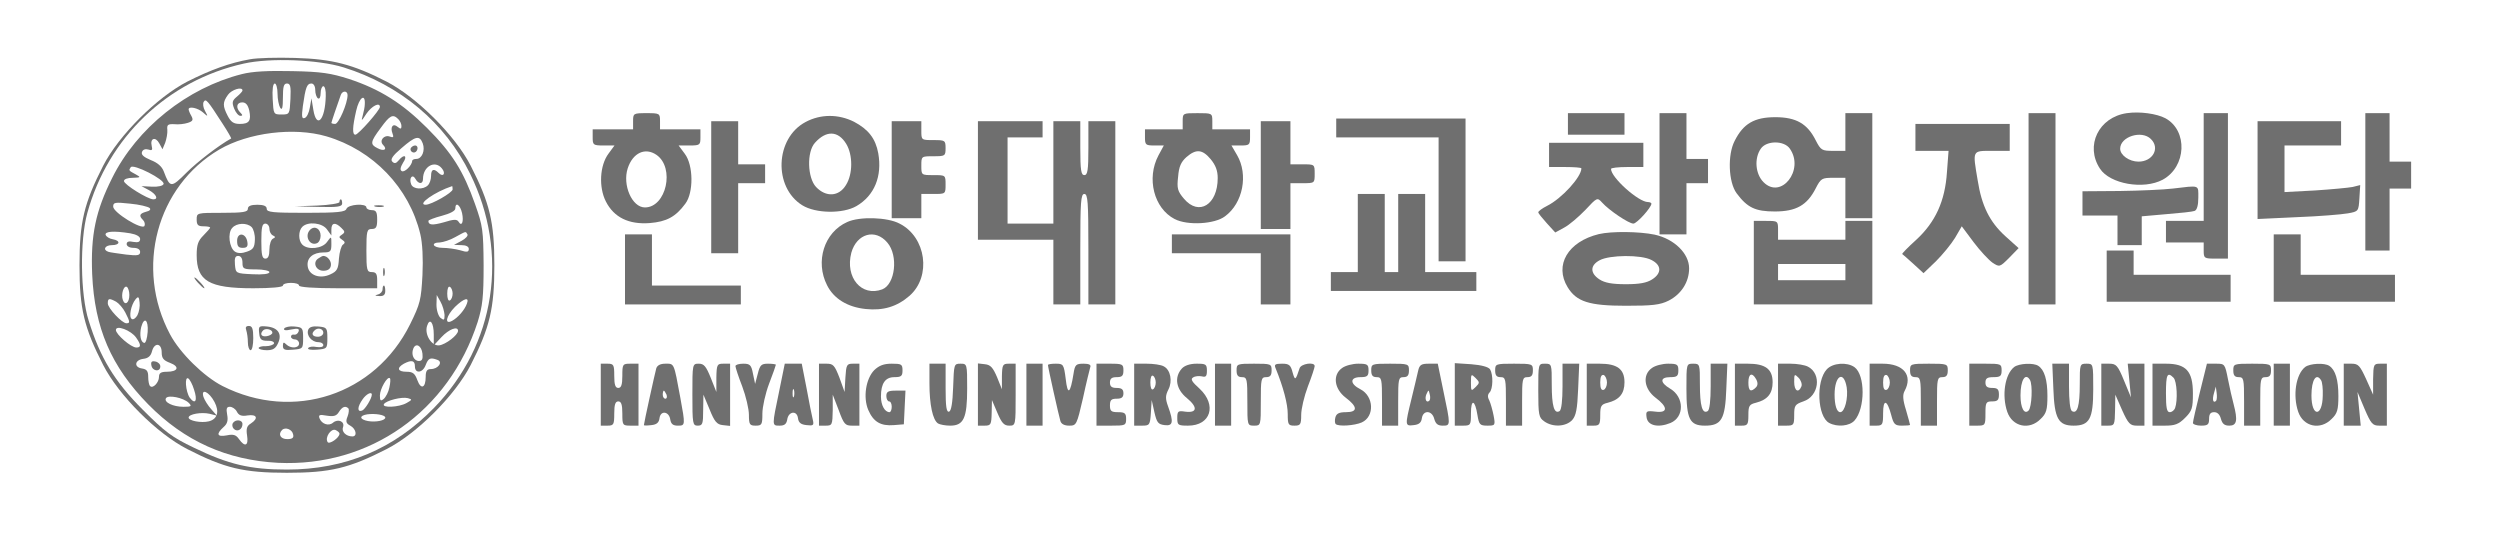 <svg width="200" height="43" viewBox="0 0 200 43" fill="none" xmlns="http://www.w3.org/2000/svg">
<path d="M20.002 4.741C18.407 5.022 16.855 5.582 14.98 6.53C12.566 7.78 9.506 10.819 8.256 13.254C6.726 16.25 6.359 17.759 6.359 21.228C6.359 24.698 6.726 26.207 8.256 29.203C9.506 31.638 12.545 34.677 14.98 35.927C17.976 37.457 19.484 37.823 22.954 37.823C26.424 37.823 27.933 37.457 30.928 35.927C33.364 34.677 36.403 31.638 37.653 29.203C39.183 26.207 39.549 24.698 39.549 21.228C39.549 17.759 39.183 16.25 37.653 13.254C36.403 10.819 33.342 7.78 30.928 6.53C28.234 5.151 26.596 4.72 23.601 4.634C22.178 4.59 20.562 4.634 20.002 4.741ZM27.48 5.388C32.028 6.81 35.605 9.806 37.609 13.901C40.756 20.28 39.635 27.565 34.743 32.608C31.532 35.927 27.609 37.565 22.954 37.565C20.023 37.565 18.277 37.155 15.519 35.819C13.752 34.978 13.191 34.547 11.424 32.78C9.14 30.496 8.019 28.621 7.092 25.646C6.424 23.556 6.381 19.224 6.984 17.047C8.644 10.991 13.407 6.444 19.506 5.086C21.618 4.612 25.454 4.763 27.48 5.388Z" fill="#6f6f6f"/>
<path d="M19.357 5.927C14.982 7.026 10.952 10.237 8.969 14.246C7.654 16.875 7.245 18.793 7.374 21.94C7.568 26.25 8.883 29.31 11.857 32.349C14.767 35.302 18.15 36.81 22.245 37.026C29.573 37.371 35.909 32.909 38.215 25.754C38.603 24.483 38.689 23.771 38.689 21.228C38.667 18.405 38.624 18.082 37.999 16.315C37.072 13.685 36.167 12.241 34.163 10.237C32.18 8.254 30.392 7.134 27.913 6.315C26.491 5.862 25.715 5.733 23.387 5.69C21.448 5.646 20.198 5.711 19.357 5.927ZM22.202 7.478C22.202 7.931 22.31 8.448 22.417 8.621C22.568 8.858 22.633 8.621 22.633 7.802C22.633 6.94 22.698 6.681 22.956 6.681C23.236 6.681 23.279 6.918 23.236 7.909C23.172 9.138 23.172 9.159 22.525 9.159C21.879 9.159 21.879 9.138 21.814 7.909C21.771 7.155 21.835 6.681 21.986 6.681C22.094 6.681 22.202 7.047 22.202 7.478ZM25.219 7.198C25.219 7.5 25.327 7.802 25.435 7.866C25.564 7.952 25.65 7.759 25.65 7.457C25.65 7.155 25.758 6.896 25.866 6.896C25.995 6.896 26.081 7.263 26.06 7.694C26.017 9.612 25.327 10.345 25.068 8.793L24.917 7.866L24.788 8.599C24.723 9.009 24.551 9.375 24.379 9.44C24.142 9.526 24.12 9.332 24.228 8.491C24.443 6.983 24.551 6.681 24.917 6.681C25.09 6.681 25.219 6.896 25.219 7.198ZM19.4 7.241C19.4 7.306 19.206 7.521 18.948 7.737C18.581 8.039 18.538 8.19 18.732 8.685C18.861 9.009 19.077 9.267 19.228 9.267C19.422 9.267 19.422 9.203 19.228 9.009C18.84 8.621 18.926 8.19 19.379 8.19C19.659 8.19 19.831 8.384 19.939 8.836C20.111 9.655 19.939 9.914 19.185 9.914C18.689 9.914 18.473 9.763 18.215 9.267C17.805 8.47 17.805 8.19 18.236 7.586C18.517 7.177 19.4 6.896 19.4 7.241ZM27.805 7.608C27.805 8.276 27.094 9.914 26.814 9.914C26.642 9.914 26.512 9.871 26.512 9.828C26.512 9.763 26.943 8.491 27.267 7.586C27.396 7.241 27.805 7.241 27.805 7.608ZM29.185 8.319C29.185 8.534 29.098 8.965 29.012 9.267C28.883 9.72 28.926 9.698 29.314 9.095C29.745 8.47 30.392 8.146 30.392 8.556C30.392 8.815 28.667 10.776 28.43 10.776C28.172 10.776 28.193 10.172 28.495 8.858C28.732 7.802 29.228 7.435 29.185 8.319ZM17.805 9.892C18.215 10.517 18.517 11.056 18.495 11.078C17.547 11.595 15.801 12.931 14.917 13.815C13.689 15.043 13.603 15.043 13.107 13.728C12.956 13.319 12.611 13.017 12.051 12.802C11.491 12.565 11.275 12.371 11.361 12.155C11.426 11.961 11.642 11.896 11.857 11.961C12.159 12.069 12.223 12.004 12.137 11.681C11.986 11.056 12.439 10.905 12.741 11.465L12.999 11.94L13.215 11.422C13.322 11.121 13.409 10.668 13.387 10.388C13.344 9.978 13.43 9.914 13.947 9.935C14.271 9.978 14.767 9.914 15.025 9.828C15.435 9.698 15.478 9.59 15.305 9.267C15.176 9.052 15.09 8.815 15.09 8.75C15.09 8.47 15.844 8.642 16.232 8.987C16.642 9.353 16.663 9.353 16.404 8.879C16.254 8.621 16.21 8.276 16.297 8.146C16.469 7.866 16.598 8.017 17.805 9.892ZM31.857 9.526C32.008 9.677 32.116 9.914 32.116 10.086C32.116 10.323 32.051 10.345 31.814 10.151C31.448 9.828 31.189 10.151 31.404 10.69C31.512 10.97 31.469 11.034 31.189 10.927C30.736 10.754 30.305 11.25 30.65 11.595C31.017 11.961 30.715 12.133 30.198 11.853C29.594 11.552 29.616 11.358 30.456 10.237C31.189 9.224 31.426 9.095 31.857 9.526ZM26.103 10.905C29.853 12.004 32.741 15.021 33.624 18.728C33.797 19.44 33.861 20.69 33.797 22.004C33.689 23.987 33.624 24.289 32.805 25.948C30.004 31.595 23.473 33.75 17.805 30.884C16.318 30.129 14.4 28.254 13.603 26.746C10.779 21.444 12.525 14.914 17.547 11.961C19.874 10.603 23.517 10.151 26.103 10.905ZM33.818 11.465C34.034 12.047 33.754 12.715 33.301 12.715C33.129 12.715 32.978 12.78 32.978 12.866C32.956 13.233 32.353 13.836 32.137 13.685C31.986 13.599 32.029 13.383 32.245 13.017C32.633 12.457 32.331 12.284 31.9 12.823C31.685 13.082 31.555 13.103 31.383 12.931C31.21 12.758 31.404 12.457 32.116 11.853C33.236 10.883 33.56 10.797 33.818 11.465ZM13.085 14.72C13.042 14.871 12.654 14.957 12.159 14.935L11.318 14.892L11.922 15.215C12.504 15.539 12.697 15.948 12.267 15.948C11.835 15.948 9.917 14.763 9.917 14.483C9.917 14.332 10.197 14.224 10.629 14.224C11.254 14.203 11.275 14.181 10.887 13.965C10.284 13.642 10.284 13.642 10.456 13.383C10.629 13.06 13.215 14.375 13.085 14.72ZM35.348 13.47C35.693 13.879 35.456 14.203 35.09 13.836C34.702 13.448 34.486 13.534 34.486 14.073C34.486 14.353 34.379 14.677 34.228 14.828C33.861 15.194 33.042 15.151 32.892 14.741C32.697 14.246 32.999 13.879 33.236 14.31C33.473 14.741 33.84 14.763 33.84 14.31C33.84 13.319 34.788 12.78 35.348 13.47ZM36.21 15.151C36.21 15.409 34.508 16.379 34.055 16.379C33.322 16.379 34.788 15.345 36.167 14.892C36.189 14.871 36.21 15 36.21 15.151ZM11.965 16.638C12.094 16.746 11.986 16.875 11.685 16.94C11.146 17.09 11.103 17.263 11.447 17.608C11.577 17.737 11.62 17.953 11.555 18.082C11.34 18.405 9.055 17.004 9.055 16.53C9.055 16.185 9.185 16.164 10.413 16.293C11.146 16.358 11.835 16.53 11.965 16.638ZM36.965 17.047C37.116 17.737 36.943 18.168 36.685 17.737C36.555 17.521 36.275 17.543 35.521 17.78C34.594 18.039 34.271 18.017 34.271 17.672C34.271 17.608 34.767 17.414 35.348 17.263C35.995 17.09 36.426 16.875 36.426 16.681C36.426 16.121 36.814 16.379 36.965 17.047ZM10.413 18.664C10.909 18.75 11.21 18.922 11.21 19.116C11.21 19.353 11.06 19.418 10.672 19.353C10.305 19.267 10.133 19.332 10.133 19.526C10.133 19.698 10.37 19.828 10.672 19.828C11.017 19.828 11.21 19.957 11.21 20.151C11.21 20.431 11.017 20.474 10.09 20.366C9.465 20.28 8.818 20.194 8.689 20.151C8.193 20 8.387 19.612 8.948 19.612C9.616 19.612 9.659 19.246 9.012 19.138C8.754 19.095 8.516 18.944 8.452 18.793C8.366 18.513 9.077 18.448 10.413 18.664ZM37.396 18.75C37.46 18.858 37.245 19.095 36.922 19.267L36.318 19.59L36.922 19.612C37.267 19.612 37.504 19.72 37.504 19.914C37.504 20.172 37.353 20.194 36.814 20.021C36.426 19.914 35.779 19.828 35.413 19.828C34.616 19.828 34.422 19.396 35.197 19.396C35.456 19.375 36.017 19.203 36.426 18.965C37.331 18.47 37.245 18.491 37.396 18.75ZM10.348 23.599C10.348 24.224 10.004 24.483 9.831 24.009C9.659 23.556 9.896 22.802 10.154 22.953C10.262 23.039 10.348 23.319 10.348 23.599ZM36.21 23.491C36.21 23.707 36.124 23.965 35.995 24.03C35.866 24.116 35.779 23.879 35.779 23.491C35.779 23.103 35.866 22.866 35.995 22.953C36.124 23.017 36.21 23.276 36.21 23.491ZM10.995 25.215C10.866 25.453 10.65 25.603 10.542 25.517C10.284 25.366 10.478 24.396 10.844 23.944C11.06 23.685 11.124 23.728 11.167 24.203C11.21 24.504 11.124 24.957 10.995 25.215ZM35.564 25.194C35.564 25.625 35.521 25.646 35.241 25.431C35.068 25.28 34.917 24.828 34.917 24.375L34.939 23.599L35.241 24.138C35.413 24.44 35.542 24.914 35.564 25.194ZM9.292 24.138C9.508 24.267 9.853 24.655 10.025 25C10.413 25.754 10.413 25.862 10.111 25.862C9.766 25.862 8.624 24.655 8.624 24.267C8.624 23.858 8.732 23.836 9.292 24.138ZM37.353 24.289C37.18 24.784 36.642 25.409 36.167 25.668C35.521 26.013 35.693 25.259 36.404 24.547C37.116 23.858 37.568 23.728 37.353 24.289ZM11.814 26.552C11.771 27.069 11.663 27.457 11.534 27.435C11.254 27.371 11.146 26.81 11.297 26.164C11.534 25.302 11.879 25.582 11.814 26.552ZM34.702 26.767V27.629L35.327 26.961C35.909 26.336 36.642 26.056 36.642 26.465C36.642 26.81 35.65 27.565 35.133 27.629C34.529 27.694 33.947 26.767 34.163 26.078C34.379 25.388 34.702 25.797 34.702 26.767ZM10.887 27.004C11.297 27.586 11.297 27.802 10.909 27.802C10.478 27.802 9.271 26.746 9.271 26.401C9.271 25.97 10.478 26.422 10.887 27.004ZM12.935 28.19C12.935 28.664 13.085 28.836 13.603 29.03C14.4 29.332 14.249 29.741 13.344 29.741C12.87 29.741 12.719 29.849 12.719 30.151C12.719 30.603 12.223 31.121 12.008 30.884C11.922 30.819 11.857 30.474 11.857 30.151C11.857 29.698 11.749 29.547 11.383 29.483C10.693 29.396 10.758 28.793 11.469 28.707C11.857 28.664 12.072 28.47 12.159 28.103C12.353 27.371 12.935 27.435 12.935 28.19ZM33.797 28.297C33.84 28.707 33.775 28.879 33.517 28.879C33.107 28.879 32.87 28.362 33.064 27.888C33.258 27.392 33.732 27.651 33.797 28.297ZM35.004 28.793C35.456 28.965 35.047 29.526 34.465 29.526C34.163 29.526 34.055 29.677 34.055 30.151C34.055 31.056 33.667 31.185 33.387 30.409C33.193 29.871 33.021 29.741 32.525 29.741C31.814 29.741 31.706 29.44 32.31 29.095C32.935 28.771 33.193 28.836 33.193 29.31C33.193 29.914 33.818 29.849 34.055 29.203C34.271 28.642 34.422 28.578 35.004 28.793ZM15.521 31.164C15.822 32.047 15.629 32.414 15.176 31.81C14.853 31.336 14.745 30.065 15.068 30.28C15.176 30.345 15.392 30.733 15.521 31.164ZM31.146 31.013C31.081 31.358 30.866 31.767 30.693 31.918C30.456 32.112 30.392 32.069 30.392 31.638C30.392 31.121 30.995 30.065 31.189 30.259C31.254 30.302 31.232 30.646 31.146 31.013ZM17.159 32.155C17.568 32.931 17.396 33.534 16.706 33.707C16.103 33.858 15.09 33.664 15.09 33.405C15.09 33.125 16.124 32.953 16.771 33.103L17.353 33.254L16.9 32.737C16.642 32.457 16.361 32.004 16.275 31.746C16.06 31.034 16.728 31.336 17.159 32.155ZM29.745 31.573C29.745 31.875 29.206 32.758 28.969 32.845C28.56 32.996 28.581 32.543 29.012 31.94C29.292 31.53 29.745 31.293 29.745 31.573ZM15.09 32.22C15.37 32.5 15.305 32.543 14.68 32.543C13.84 32.543 13.085 32.177 13.279 31.853C13.452 31.573 14.659 31.81 15.09 32.22ZM32.525 32.241C31.922 32.586 30.521 32.651 30.715 32.328C30.887 32.047 32.137 31.724 32.633 31.853C32.999 31.961 32.978 31.983 32.525 32.241ZM18.948 32.931C19.098 33.233 19.335 33.319 19.81 33.233C20.564 33.125 20.693 33.47 20.068 33.879C19.745 34.073 19.68 34.289 19.767 34.849C19.896 35.668 19.594 35.797 19.12 35.129C18.883 34.784 18.667 34.72 18.15 34.828C17.353 34.978 17.267 34.72 17.892 34.159C18.193 33.901 18.258 33.621 18.172 33.168C18.085 32.694 18.129 32.543 18.387 32.543C18.581 32.543 18.84 32.715 18.948 32.931ZM27.87 32.672C27.935 32.737 27.913 33.039 27.805 33.319C27.633 33.728 27.698 33.879 28.021 34.052C28.495 34.31 28.603 34.914 28.193 34.914C27.676 34.914 27.31 34.526 27.439 34.181C27.611 33.728 27.051 33.47 26.642 33.815C26.297 34.116 25.736 33.922 25.564 33.47C25.456 33.19 25.564 33.147 26.146 33.254C26.706 33.34 26.922 33.276 27.116 32.953C27.374 32.543 27.633 32.435 27.87 32.672ZM30.823 33.405C30.823 33.642 30.068 33.793 29.443 33.685C28.754 33.556 28.71 33.254 29.379 33.147C30.004 33.06 30.823 33.19 30.823 33.405ZM23.452 34.763C23.517 35.022 23.387 35.129 22.978 35.129C22.439 35.129 22.223 34.741 22.568 34.397C22.827 34.138 23.387 34.353 23.452 34.763ZM27.159 34.698C27.159 35.022 26.34 35.582 26.21 35.366C25.973 35 26.469 34.267 26.835 34.397C27.008 34.483 27.159 34.59 27.159 34.698Z" fill="#6f6f6f"/>
<path d="M27.158 16.164C27.158 16.271 26.36 16.401 25.39 16.444L23.602 16.509L25.498 16.552C27.05 16.595 27.373 16.53 27.373 16.271C27.373 16.099 27.33 15.948 27.265 15.948C27.201 15.948 27.158 16.034 27.158 16.164Z" fill="#6f6f6f"/>
<path d="M19.829 16.703C19.829 16.961 19.463 17.026 17.782 17.026C15.734 17.026 15.734 17.026 15.734 17.565C15.734 17.996 15.842 18.104 16.273 18.104C16.575 18.104 16.812 18.147 16.812 18.211C16.812 18.255 16.575 18.535 16.273 18.836C15.842 19.267 15.734 19.591 15.734 20.41C15.734 22.479 16.704 23.061 20.26 23.061C21.704 23.061 22.631 22.974 22.631 22.845C22.631 22.716 22.933 22.63 23.277 22.63C23.644 22.63 23.924 22.716 23.924 22.845C23.924 22.974 25.109 23.061 27.049 23.061H30.174V22.414C30.174 21.918 30.088 21.767 29.743 21.767C29.355 21.767 29.312 21.617 29.312 20.043C29.312 18.47 29.355 18.319 29.743 18.319C30.088 18.319 30.174 18.168 30.174 17.565C30.174 16.961 30.088 16.811 29.743 16.811C29.506 16.811 29.312 16.703 29.312 16.595C29.312 16.25 27.868 16.336 27.717 16.703C27.631 16.961 27.049 17.026 24.463 17.026C21.834 17.026 21.338 16.983 21.338 16.703C21.338 16.487 21.101 16.38 20.584 16.38C20.066 16.38 19.829 16.487 19.829 16.703ZM20.131 18.168C20.282 18.319 20.411 18.772 20.39 19.181C20.368 19.785 20.26 19.957 19.765 20.13C19.355 20.28 19.032 20.28 18.795 20.13C18.342 19.828 18.191 18.642 18.579 18.233C18.924 17.823 19.765 17.802 20.131 18.168ZM21.553 18.298C21.553 18.535 21.683 18.772 21.834 18.836C22.049 18.944 22.049 18.987 21.834 19.095C21.683 19.16 21.553 19.548 21.553 19.957C21.553 20.474 21.446 20.69 21.23 20.69C20.971 20.69 20.907 20.388 20.907 19.289C20.907 18.19 20.971 17.888 21.23 17.888C21.402 17.888 21.553 18.082 21.553 18.298ZM26.165 18.362L26.51 18.836V18.362C26.51 17.802 26.834 17.759 27.308 18.233C27.609 18.513 27.609 18.599 27.351 18.772C27.092 18.944 27.092 18.987 27.372 19.181C27.609 19.332 27.631 19.44 27.437 19.569C27.308 19.655 27.157 20.151 27.114 20.69C27.071 21.509 26.963 21.703 26.446 21.94C25.605 22.349 24.7 22.026 24.614 21.293C24.527 20.625 25.045 20.194 25.885 20.194C26.446 20.194 26.51 20.108 26.51 19.526C26.51 18.88 26.51 18.88 26.165 19.354C25.799 19.892 24.635 20.022 24.183 19.569C23.859 19.246 23.859 18.47 24.183 18.147C24.635 17.694 25.799 17.823 26.165 18.362ZM19.398 21.013C19.398 21.509 19.463 21.552 20.476 21.552C21.079 21.552 21.553 21.66 21.553 21.767C21.553 21.918 21.036 21.983 20.217 21.94C18.859 21.875 18.859 21.875 18.795 21.164C18.752 20.647 18.816 20.474 19.053 20.474C19.269 20.474 19.398 20.668 19.398 21.013Z" fill="#6f6f6f"/>
<path d="M18.969 19.267C18.969 19.698 19.076 19.828 19.421 19.828C19.745 19.828 19.852 19.72 19.788 19.354C19.68 18.621 18.969 18.556 18.969 19.267Z" fill="#6f6f6f"/>
<path d="M24.808 18.384C24.334 18.858 24.765 19.698 25.347 19.461C25.519 19.396 25.649 19.138 25.649 18.858C25.649 18.297 25.174 18.017 24.808 18.384Z" fill="#6f6f6f"/>
<path d="M25.477 20.668C24.982 20.97 25.262 21.66 25.865 21.66C26.21 21.66 26.426 21.53 26.469 21.25C26.534 20.905 26.21 20.474 25.865 20.474C25.801 20.474 25.628 20.561 25.477 20.668Z" fill="#6f6f6f"/>
<path d="M30.023 16.53C30.217 16.573 30.519 16.573 30.67 16.53C30.799 16.465 30.648 16.422 30.282 16.422C29.937 16.422 29.808 16.465 30.023 16.53Z" fill="#6f6f6f"/>
<path d="M30.648 21.767C30.648 22.069 30.692 22.177 30.756 22.026C30.799 21.897 30.799 21.638 30.756 21.487C30.692 21.358 30.648 21.466 30.648 21.767Z" fill="#6f6f6f"/>
<path d="M15.844 22.63C16.059 22.867 16.275 23.061 16.339 23.061C16.404 23.061 16.275 22.867 16.059 22.63C15.844 22.392 15.628 22.198 15.564 22.198C15.499 22.198 15.628 22.392 15.844 22.63Z" fill="#6f6f6f"/>
<path d="M30.605 23.146C30.605 23.319 30.433 23.513 30.239 23.556C29.937 23.642 29.98 23.664 30.347 23.685C30.692 23.707 30.821 23.577 30.821 23.276C30.821 23.039 30.778 22.845 30.713 22.845C30.648 22.845 30.605 22.974 30.605 23.146Z" fill="#6f6f6f"/>
<path d="M19.701 26.422C19.765 26.616 19.83 27.047 19.83 27.392C19.83 27.737 19.938 28.017 20.045 28.017C20.175 28.017 20.261 27.586 20.261 27.047C20.261 26.293 20.175 26.077 19.916 26.077C19.679 26.077 19.614 26.185 19.701 26.422Z" fill="#6f6f6f"/>
<path d="M20.735 26.659C20.778 27.155 20.907 27.263 21.403 27.263C21.726 27.241 21.963 27.349 21.92 27.478C21.877 27.586 21.575 27.694 21.273 27.694C20.95 27.672 20.691 27.759 20.691 27.845C20.691 27.931 20.993 28.017 21.338 28.017C21.834 28.017 22.049 27.888 22.243 27.457C22.588 26.724 22.243 26.207 21.36 26.12C20.713 26.056 20.67 26.099 20.735 26.659ZM21.791 26.616C21.791 26.724 21.597 26.853 21.338 26.896C20.907 26.961 20.756 26.724 21.058 26.422C21.273 26.228 21.791 26.358 21.791 26.616Z" fill="#6f6f6f"/>
<path d="M22.741 26.272C22.654 26.423 22.848 26.466 23.301 26.358C23.84 26.25 23.969 26.293 23.883 26.53C23.818 26.703 23.646 26.811 23.516 26.767C23.387 26.746 23.279 26.811 23.279 26.94C23.279 27.048 23.43 27.155 23.603 27.155C23.775 27.155 23.926 27.306 23.926 27.479C23.926 27.866 23.258 27.91 22.891 27.543C22.698 27.349 22.633 27.371 22.633 27.673C22.633 27.974 22.784 28.039 23.452 27.974C24.228 27.91 24.249 27.888 24.249 27.048C24.249 26.229 24.206 26.186 23.559 26.121C23.193 26.078 22.827 26.164 22.741 26.272Z" fill="#6f6f6f"/>
<path d="M24.658 26.38C24.486 26.832 24.939 27.371 25.456 27.371C25.693 27.371 25.865 27.479 25.865 27.608C25.865 27.759 25.65 27.802 25.326 27.759C25.025 27.694 24.723 27.737 24.658 27.845C24.572 27.953 24.874 28.017 25.348 27.974C26.167 27.91 26.189 27.888 26.189 27.048C26.189 26.229 26.145 26.186 25.477 26.121C25.003 26.078 24.745 26.164 24.658 26.38ZM25.865 26.616C25.865 26.789 25.671 26.94 25.434 26.94C25.003 26.94 24.874 26.703 25.154 26.444C25.413 26.164 25.865 26.293 25.865 26.616Z" fill="#6f6f6f"/>
<path d="M32.87 11.832C32.74 12.069 33.063 12.328 33.279 12.134C33.473 11.94 33.43 11.638 33.214 11.638C33.085 11.638 32.956 11.724 32.87 11.832Z" fill="#6f6f6f"/>
<path d="M12.114 29.246C12.2 29.698 12.825 29.785 12.825 29.31C12.825 29.138 12.653 28.966 12.437 28.922C12.136 28.858 12.049 28.944 12.114 29.246Z" fill="#6f6f6f"/>
<path d="M18.621 33.858C18.557 33.987 18.578 34.181 18.707 34.31C18.988 34.591 19.397 34.353 19.397 33.922C19.397 33.578 18.837 33.513 18.621 33.858Z" fill="#6f6f6f"/>
<path d="M170.152 9.052C167.889 9.375 166.79 11.66 167.996 13.492C168.794 14.72 171.488 15.194 173.018 14.375C174.915 13.341 175.044 10.453 173.234 9.461C172.544 9.095 171.186 8.901 170.152 9.052ZM172.07 11.121C172.824 11.854 172.221 12.931 171.078 12.931C170.346 12.931 169.613 12.414 169.613 11.897C169.613 10.927 171.337 10.388 172.07 11.121Z" fill="#6f6f6f"/>
<path d="M50.647 9.698V10.345H49.03H47.414V10.991C47.414 11.595 47.457 11.638 48.276 11.638H49.16L48.686 12.284C47.974 13.233 47.888 14.978 48.47 16.12C49.117 17.392 50.302 17.974 51.983 17.845C53.319 17.737 54.052 17.349 54.828 16.293C55.496 15.409 55.474 13.211 54.785 12.306L54.289 11.638H55.173C55.992 11.638 56.035 11.595 56.035 10.991V10.345H54.418H52.802V9.698C52.802 9.073 52.78 9.052 51.724 9.052C50.668 9.052 50.647 9.073 50.647 9.698ZM52.522 12.392C54.009 13.427 53.298 16.595 51.595 16.595C50.561 16.595 49.785 14.806 50.216 13.47C50.625 12.22 51.617 11.767 52.522 12.392Z" fill="#6f6f6f"/>
<path d="M94.615 9.698V10.345H93.106H91.598V10.992C91.598 11.595 91.662 11.638 92.352 11.638H93.106L92.675 12.435C91.705 14.267 92.309 16.66 93.968 17.522C95.003 18.061 97.18 17.931 97.999 17.306C99.442 16.25 99.874 13.966 98.968 12.414L98.516 11.638H99.249C99.938 11.638 100.003 11.595 100.003 10.992V10.345H98.494H96.986V9.698C96.986 9.052 96.964 9.052 95.8 9.052C94.636 9.052 94.615 9.052 94.615 9.698ZM96.856 12.737C97.244 13.211 97.417 13.642 97.417 14.246C97.417 16.379 95.908 17.306 94.723 15.905C94.205 15.302 94.141 15.065 94.249 14.138C94.313 13.319 94.486 12.953 94.917 12.565C95.692 11.897 96.188 11.94 96.856 12.737Z" fill="#6f6f6f"/>
<path d="M125.434 9.914V10.776H127.697H129.959V9.914V9.052H127.697H125.434V9.914Z" fill="#6f6f6f"/>
<path d="M132.762 13.901V18.75H133.839H134.917V16.703V14.655H135.779H136.641V13.685V12.716H135.779H134.917V10.884V9.052H133.839H132.762V13.901Z" fill="#6f6f6f"/>
<path d="M147.63 10.56V12.069H146.66C145.755 12.069 145.669 12.026 145.259 11.229C144.591 9.892 143.686 9.375 142.027 9.375C140.346 9.375 139.462 9.892 138.772 11.272C138.19 12.392 138.277 14.569 138.923 15.453C139.785 16.616 140.432 16.918 141.984 16.918C143.686 16.918 144.57 16.422 145.259 15.065C145.669 14.267 145.755 14.224 146.66 14.224H147.63V15.841V17.457H148.708H149.785V13.254V9.052H148.708H147.63V10.56ZM143.19 11.897C144.376 13.599 142.479 15.992 141.078 14.569C140.432 13.922 140.324 12.672 140.863 11.897C141.315 11.229 142.738 11.229 143.19 11.897Z" fill="#6f6f6f"/>
<path d="M162.285 16.703V24.354H163.363H164.44V16.703V9.052H163.363H162.285V16.703Z" fill="#6f6f6f"/>
<path d="M176.295 13.362V17.672H174.786H173.277V18.534V19.396H174.786H176.295V20.043C176.295 20.668 176.338 20.689 177.264 20.689H178.234V14.87V9.052H177.264H176.295V13.362Z" fill="#6f6f6f"/>
<path d="M189.227 14.547V20.043H190.196H191.166V17.564V15.086H192.028H192.89V14.008V12.931H192.028H191.166V10.991V9.052H190.196H189.227V14.547Z" fill="#6f6f6f"/>
<path d="M64.442 9.763C62.007 11.056 61.856 14.978 64.183 16.422C65.261 17.09 67.438 17.112 68.515 16.487C69.959 15.646 70.584 14.095 70.261 12.263C70.046 11.077 69.464 10.345 68.322 9.741C67.072 9.116 65.649 9.116 64.442 9.763ZM67.697 11.508C68.235 12.392 68.235 13.922 67.675 14.806C67.115 15.732 66.08 15.797 65.283 14.957C64.593 14.224 64.528 12.155 65.197 11.422C66.102 10.409 67.05 10.452 67.697 11.508Z" fill="#6f6f6f"/>
<path d="M106.898 10.237V10.992H110.993H115.088V15.948V20.905H116.166H117.243V15.194V9.483H112.071H106.898V10.237Z" fill="#6f6f6f"/>
<path d="M56.898 14.979V20.259H57.976H59.054V17.457V14.655H60.131H61.209V13.901V13.147H60.131H59.054V11.423V9.698H57.976H56.898V14.979Z" fill="#6f6f6f"/>
<path d="M71.336 13.578V17.457H72.521H73.707V16.487V15.517H74.677C75.646 15.517 75.646 15.517 75.646 14.763C75.646 14.009 75.646 14.009 74.677 14.009C73.707 14.009 73.707 14.009 73.707 13.254C73.707 12.5 73.707 12.5 74.677 12.5C75.603 12.5 75.646 12.479 75.646 11.854C75.646 11.229 75.603 11.207 74.677 11.207C73.707 11.207 73.707 11.207 73.707 10.453V9.698H72.521H71.336V13.578Z" fill="#6f6f6f"/>
<path d="M78.234 14.44V19.181H81.252H84.269V21.767V24.354H85.346H86.424V19.935C86.424 16.142 86.467 15.517 86.747 15.517C87.028 15.517 87.071 16.142 87.071 19.935V24.354H88.148H89.226V17.026V9.698H88.148H87.071V11.854C87.071 13.621 87.006 14.009 86.747 14.009C86.489 14.009 86.424 13.621 86.424 11.854V9.698H85.346H84.269V13.793V17.888H82.437H80.605V14.44V10.991H82.006H83.407V10.345V9.698H80.821H78.234V14.44Z" fill="#6f6f6f"/>
<path d="M100.863 14.008V18.319H102.049H103.234V16.487V14.655H104.204C105.174 14.655 105.174 14.655 105.174 13.901C105.174 13.146 105.174 13.146 104.204 13.146H103.234V11.422V9.698H102.049H100.863V14.008Z" fill="#6f6f6f"/>
<path d="M180.605 13.621V17.521L183.795 17.371C185.541 17.306 187.351 17.155 187.825 17.069C188.687 16.918 188.687 16.896 188.752 15.862L188.817 14.806L188.213 14.957C187.89 15.021 186.511 15.151 185.196 15.237L182.761 15.366V13.491V11.638H185.024H187.287V10.668V9.698H183.946H180.605V13.621Z" fill="#6f6f6f"/>
<path d="M153.234 10.991V12.069H154.549H155.885L155.756 13.772C155.605 16.099 154.829 17.78 153.278 19.203C152.631 19.785 152.135 20.302 152.178 20.323C152.221 20.345 152.631 20.711 153.084 21.121L153.881 21.854L154.872 20.905C155.411 20.366 156.101 19.526 156.403 19.03L156.941 18.104L157.89 19.375C158.407 20.065 159.096 20.797 159.398 21.013C159.959 21.379 159.98 21.379 160.734 20.625L161.489 19.849L160.411 18.879C159.183 17.759 158.536 16.487 158.213 14.418C157.803 11.983 157.76 12.069 159.377 12.069H160.778V10.991V9.914H157.006H153.234V10.991Z" fill="#6f6f6f"/>
<path d="M123.925 12.392V13.362H125.218C125.929 13.362 126.511 13.405 126.511 13.47C126.511 14.159 124.938 15.884 123.774 16.465C123.386 16.66 123.062 16.896 123.062 16.983C123.062 17.069 123.386 17.457 123.752 17.866L124.42 18.599L125.131 18.211C125.541 17.996 126.295 17.349 126.834 16.789C127.761 15.797 127.782 15.776 128.17 16.207C128.731 16.832 130.304 17.888 130.67 17.888C130.95 17.888 132.114 16.595 132.114 16.293C132.114 16.228 131.985 16.164 131.834 16.164C131.08 16.164 128.881 14.203 128.881 13.513C128.881 13.427 129.463 13.362 130.175 13.362H131.468V12.392V11.422H127.696H123.925V12.392Z" fill="#6f6f6f"/>
<path d="M173.817 15.086C173.106 15.172 171.188 15.258 169.572 15.28L166.598 15.302V16.271V17.241H167.999H169.399V18.427V19.612H170.369H171.339V18.448V17.306L173.3 17.133C174.399 17.047 175.412 16.939 175.563 16.875C175.757 16.81 175.865 16.422 175.865 15.819C175.865 14.763 176.016 14.827 173.817 15.086Z" fill="#6f6f6f"/>
<path d="M108.624 18.642V21.767H107.546H106.469V22.522V23.276H112.288H118.107V22.522V21.767H116.059H114.012V18.642V15.517H112.934H111.857V18.642V21.767H111.318H110.779V18.642V15.517H109.702H108.624V18.642Z" fill="#6f6f6f"/>
<path d="M67.784 17.759C65.93 18.578 65.197 20.927 66.167 22.823C66.706 23.901 67.805 24.569 69.249 24.72C70.671 24.871 71.771 24.526 72.762 23.664C74.529 22.112 74.098 18.966 71.965 17.888C70.995 17.371 68.775 17.306 67.784 17.759ZM70.995 19.418C71.878 20.453 71.62 22.737 70.585 23.147C68.926 23.772 67.59 22.198 68.107 20.216C68.538 18.686 70.025 18.255 70.995 19.418Z" fill="#6f6f6f"/>
<path d="M140.305 21.013V24.354H145.046H149.787V21.013V17.672H148.71H147.632V18.427V19.181H144.938H142.244V18.427C142.244 17.672 142.244 17.672 141.275 17.672H140.305V21.013ZM147.632 21.767V22.414H144.938H142.244V21.767V21.121H144.938H147.632V21.767Z" fill="#6f6f6f"/>
<path d="M127.909 18.728C125.431 19.332 124.332 21.207 125.409 22.974C126.12 24.138 127.133 24.461 130.064 24.461C132.176 24.461 132.801 24.396 133.491 24.052C134.504 23.534 135.129 22.564 135.129 21.465C135.129 20.28 133.944 19.116 132.37 18.771C131.12 18.513 128.922 18.491 127.909 18.728ZM132.112 20.797C132.931 21.207 132.952 21.853 132.176 22.349C131.745 22.629 131.163 22.737 130.064 22.737C128.965 22.737 128.383 22.629 127.952 22.349C127.198 21.853 127.198 21.228 127.974 20.819C128.771 20.388 131.293 20.366 132.112 20.797Z" fill="#6f6f6f"/>
<path d="M50 21.552V24.354H54.634H59.267V23.599V22.845H55.711H52.155V20.797V18.75H51.078H50V21.552Z" fill="#6f6f6f"/>
<path d="M93.75 19.504V20.259H97.306H100.862V22.306V24.354H102.047H103.233V21.552V18.75H98.491H93.75V19.504Z" fill="#6f6f6f"/>
<path d="M181.898 21.444V24.138H186.748H191.597V23.06V21.983H187.825H184.054V20.366V18.75H182.976H181.898V21.444Z" fill="#6f6f6f"/>
<path d="M168.535 22.09V24.138H173.492H178.449V23.06V21.983H174.57H170.69V21.013V20.043H169.613H168.535V22.09Z" fill="#6f6f6f"/>
<path d="M48.062 31.573V34.052H48.601C49.097 34.052 49.14 33.966 49.14 33.082C49.14 32.371 49.226 32.112 49.463 32.112C49.7 32.112 49.787 32.371 49.787 33.082C49.787 34.009 49.808 34.052 50.433 34.052H51.08V31.573V29.095H50.433C49.808 29.095 49.787 29.138 49.787 30.065C49.787 30.776 49.7 31.035 49.463 31.035C49.226 31.035 49.14 30.776 49.14 30.065C49.14 29.181 49.097 29.095 48.601 29.095H48.062V31.573Z" fill="#6f6f6f"/>
<path d="M52.503 29.461C52.395 29.849 51.512 33.858 51.512 34.009C51.512 34.052 51.77 34.052 52.115 34.009C52.525 33.966 52.719 33.815 52.762 33.448C52.848 32.802 53.538 32.91 53.624 33.578C53.688 33.922 53.839 34.052 54.227 34.052C54.831 34.052 54.831 34.03 54.421 31.789C53.904 28.987 53.947 29.095 53.236 29.095C52.826 29.095 52.589 29.224 52.503 29.461ZM53.322 31.573C53.387 31.746 53.344 31.897 53.236 31.897C53.106 31.897 53.02 31.746 53.02 31.573C53.02 31.401 53.063 31.25 53.106 31.25C53.15 31.25 53.236 31.401 53.322 31.573Z" fill="#6f6f6f"/>
<path d="M55.391 31.573C55.391 33.901 55.412 34.052 55.822 34.052C56.21 34.052 56.253 33.901 56.253 32.802L56.274 31.573L56.77 32.759C57.158 33.728 57.352 33.965 57.826 34.009L58.408 34.073V31.595V29.095H57.869C57.373 29.095 57.33 29.159 57.309 30.215V31.358L56.856 30.215C56.49 29.31 56.317 29.095 55.908 29.095C55.391 29.095 55.391 29.116 55.391 31.573Z" fill="#6f6f6f"/>
<path d="M58.836 29.289C58.836 29.397 59.073 30.129 59.375 30.905C59.676 31.703 59.913 32.716 59.913 33.19C59.913 33.966 59.978 34.052 60.452 34.052C60.948 34.052 60.991 33.966 60.991 33.082C60.991 32.565 61.228 31.487 61.53 30.69C61.832 29.914 62.069 29.224 62.069 29.181C62.069 29.138 61.788 29.095 61.444 29.095C60.905 29.095 60.797 29.203 60.625 29.892L60.409 30.711L60.237 29.892C60.108 29.203 60 29.095 59.461 29.095C59.116 29.095 58.836 29.181 58.836 29.289Z" fill="#6f6f6f"/>
<path d="M62.33 31.315C61.748 34.095 61.748 34.052 62.373 34.052C62.761 34.052 62.911 33.922 62.976 33.578C63.062 32.91 63.752 32.802 63.838 33.448C63.881 33.815 64.075 33.965 64.528 34.009C65.067 34.073 65.131 34.03 65.024 33.578C64.959 33.297 64.722 32.177 64.528 31.078L64.14 29.095H63.472H62.782L62.33 31.315ZM63.515 31.724C63.45 31.875 63.407 31.767 63.407 31.465C63.407 31.164 63.45 31.056 63.515 31.185C63.558 31.336 63.558 31.595 63.515 31.724Z" fill="#6f6f6f"/>
<path d="M65.519 31.573V34.052H66.058C66.576 34.052 66.597 33.987 66.619 32.802V31.573L67.093 32.802C67.502 33.922 67.61 34.052 68.149 34.052H68.752V31.573V29.095H68.235C67.739 29.095 67.696 29.181 67.632 30.216L67.567 31.358L67.157 30.216C66.769 29.224 66.662 29.095 66.123 29.095H65.519V31.573Z" fill="#6f6f6f"/>
<path d="M69.938 29.612C69.269 30.302 69.032 31.789 69.463 32.802C69.873 33.75 70.455 34.095 71.511 34.009L72.308 33.944L72.373 32.586L72.438 31.25H71.662C71.058 31.25 70.907 31.336 70.907 31.681C70.907 31.918 71.015 32.112 71.123 32.112C71.252 32.112 71.338 32.306 71.338 32.543C71.338 32.78 71.252 32.974 71.166 32.974C70.778 32.974 70.476 32.414 70.476 31.724C70.476 30.668 70.821 30.172 71.554 30.172C72.093 30.172 72.201 30.086 72.201 29.634C72.201 29.138 72.114 29.095 71.338 29.095C70.692 29.095 70.326 29.246 69.938 29.612Z" fill="#6f6f6f"/>
<path d="M74.356 30.668C74.356 32.371 74.614 33.599 75.045 33.879C75.196 33.966 75.627 34.052 76.015 34.052C77.093 34.052 77.373 33.448 77.373 31.099C77.373 29.116 77.373 29.095 76.834 29.095C76.317 29.095 76.317 29.138 76.252 30.97C76.209 32.22 76.101 32.866 75.929 32.931C75.713 32.996 75.649 32.522 75.649 31.056V29.095H75.002H74.356V30.668Z" fill="#6f6f6f"/>
<path d="M78.234 31.552V34.052H78.773C79.269 34.052 79.312 33.966 79.334 33.017L79.355 32.004L79.786 33.017C80.131 33.836 80.325 34.052 80.734 34.052C81.252 34.052 81.252 34.03 81.252 31.573V29.095H80.713C80.217 29.095 80.174 29.181 80.153 30.108V31.142L79.764 30.172C79.441 29.418 79.247 29.181 78.795 29.138L78.234 29.073V31.552Z" fill="#6f6f6f"/>
<path d="M82.113 31.573V34.052H82.76H83.406V31.573V29.095H82.76H82.113V31.573Z" fill="#6f6f6f"/>
<path d="M83.836 29.203C83.836 29.375 84.698 33.233 84.827 33.664C84.892 33.922 85.151 34.052 85.538 34.052C86.12 34.052 86.142 33.987 86.638 31.854C86.896 30.647 87.177 29.526 87.22 29.375C87.306 29.181 87.112 29.095 86.681 29.095C86.077 29.095 85.991 29.181 85.883 29.892C85.625 31.509 85.409 31.66 85.258 30.323C85.108 29.138 85.064 29.095 84.461 29.095C84.116 29.095 83.836 29.138 83.836 29.203Z" fill="#6f6f6f"/>
<path d="M87.719 31.573V34.052H88.904C90.025 34.052 90.089 34.03 90.089 33.513C90.089 33.06 89.982 32.974 89.443 32.974C88.904 32.974 88.796 32.888 88.796 32.435C88.796 32.004 88.904 31.897 89.335 31.897C89.723 31.897 89.874 31.789 89.874 31.466C89.874 31.142 89.723 31.035 89.335 31.035C88.947 31.035 88.796 30.927 88.796 30.604C88.796 30.28 88.947 30.172 89.335 30.172C89.766 30.172 89.874 30.065 89.874 29.634C89.874 29.138 89.809 29.095 88.796 29.095H87.719V31.573Z" fill="#6f6f6f"/>
<path d="M90.734 31.573V34.052H91.359C91.963 34.052 92.006 34.009 92.071 33.017L92.135 32.004L92.351 32.974C92.545 33.815 92.653 33.944 93.17 34.009C93.838 34.095 93.903 33.772 93.45 32.522C93.213 31.875 93.234 31.638 93.471 31.164C93.816 30.496 93.644 29.591 93.105 29.31C92.889 29.181 92.264 29.095 91.726 29.095H90.734V31.573ZM92.459 30.604C92.459 30.819 92.372 31.078 92.243 31.142C92.114 31.229 92.028 30.991 92.028 30.604C92.028 30.216 92.114 29.979 92.243 30.065C92.372 30.129 92.459 30.388 92.459 30.604Z" fill="#6f6f6f"/>
<path d="M94.548 29.483C93.923 30.172 94.074 31.142 94.958 31.854C95.841 32.586 95.777 33.06 94.807 32.931C94.247 32.845 94.182 32.888 94.182 33.448C94.182 34.009 94.247 34.052 95.044 34.052C96.855 34.052 97.372 32.414 95.971 31.099C95.346 30.539 95.216 30.323 95.454 30.194C95.605 30.086 95.928 30.065 96.143 30.108C96.466 30.194 96.553 30.108 96.553 29.655C96.553 29.138 96.466 29.095 95.734 29.095C95.195 29.095 94.764 29.246 94.548 29.483Z" fill="#6f6f6f"/>
<path d="M97.199 31.573V34.052H97.846H98.492V31.573V29.095H97.846H97.199V31.573Z" fill="#6f6f6f"/>
<path d="M98.926 29.634C98.926 30.022 99.034 30.172 99.357 30.172C99.766 30.172 99.788 30.323 99.788 32.112C99.788 34.03 99.788 34.052 100.327 34.052C100.865 34.052 100.865 34.03 100.865 32.112C100.865 30.323 100.887 30.172 101.296 30.172C101.62 30.172 101.728 30.022 101.728 29.634C101.728 29.116 101.684 29.095 100.327 29.095C98.969 29.095 98.926 29.116 98.926 29.634Z" fill="#6f6f6f"/>
<path d="M102.049 29.461C102.674 30.991 103.019 32.328 103.019 33.125C103.019 33.966 103.062 34.052 103.557 34.052C104.031 34.052 104.096 33.966 104.096 33.19C104.096 32.716 104.333 31.703 104.635 30.905C104.937 30.129 105.174 29.397 105.174 29.289C105.174 28.922 104.075 29.095 103.967 29.461C103.644 30.453 103.6 30.474 103.406 29.785C103.256 29.203 103.126 29.095 102.566 29.095C102.006 29.095 101.919 29.16 102.049 29.461Z" fill="#6f6f6f"/>
<path d="M107.371 29.439C106.595 29.978 106.724 31.099 107.651 31.81C108.621 32.543 108.642 32.974 107.673 32.974C107.134 32.974 106.918 33.082 106.832 33.383C106.767 33.621 106.789 33.858 106.854 33.922C107.069 34.138 108.362 34.052 108.944 33.793C109.979 33.319 109.914 31.703 108.836 31.142C107.974 30.711 107.974 30.172 108.836 30.172C109.375 30.172 109.483 30.086 109.483 29.634C109.483 29.159 109.397 29.095 108.664 29.095C108.211 29.095 107.629 29.246 107.371 29.439Z" fill="#6f6f6f"/>
<path d="M109.699 29.634C109.699 30.022 109.807 30.172 110.13 30.172C110.54 30.172 110.561 30.323 110.561 32.112V34.052H111.208H111.854V32.112C111.854 30.323 111.876 30.172 112.285 30.172C112.609 30.172 112.716 30.022 112.716 29.634C112.716 29.116 112.673 29.095 111.208 29.095C109.742 29.095 109.699 29.116 109.699 29.634Z" fill="#6f6f6f"/>
<path d="M113.448 29.677C113.384 30.022 113.125 31.013 112.91 31.94C112.392 34.052 112.392 34.095 113.104 34.009C113.513 33.966 113.707 33.815 113.75 33.448C113.858 32.78 114.569 32.823 114.741 33.513C114.849 33.901 115.022 34.052 115.41 34.052C116.056 34.052 116.056 34.052 115.474 31.293L115.022 29.095H114.31C113.707 29.095 113.556 29.181 113.448 29.677ZM114.354 32.047C114.116 32.285 113.944 31.918 114.116 31.53C114.289 31.164 114.289 31.164 114.375 31.53C114.44 31.746 114.418 31.983 114.354 32.047Z" fill="#6f6f6f"/>
<path d="M116.383 31.552V34.052H117.029C117.654 34.052 117.676 34.009 117.676 33.06C117.676 31.897 117.999 31.961 118.193 33.19C118.322 33.966 118.387 34.052 118.991 34.052C119.616 34.052 119.637 34.03 119.486 33.233C119.4 32.802 119.249 32.263 119.141 32.026C118.991 31.767 119.012 31.552 119.163 31.401C119.443 31.121 119.465 29.979 119.206 29.547C119.077 29.354 118.516 29.203 117.697 29.138L116.383 29.052V31.552ZM118.042 30.97C117.697 31.315 117.676 31.293 117.676 30.604C117.676 29.914 117.697 29.892 118.042 30.237C118.387 30.582 118.387 30.625 118.042 30.97Z" fill="#6f6f6f"/>
<path d="M119.613 29.634C119.613 30.022 119.721 30.172 120.044 30.172C120.454 30.172 120.475 30.323 120.475 32.112V34.052H121.122H121.768V32.112C121.768 30.323 121.79 30.172 122.199 30.172C122.523 30.172 122.631 30.022 122.631 29.634C122.631 29.116 122.587 29.095 121.122 29.095C119.656 29.095 119.613 29.116 119.613 29.634Z" fill="#6f6f6f"/>
<path d="M123.062 31.228C123.062 33.211 123.106 33.405 123.537 33.707C124.226 34.202 125.282 34.138 125.778 33.599C126.08 33.254 126.187 32.737 126.252 31.12L126.338 29.095H125.67H125.002V30.905C125.002 32.026 124.916 32.801 124.765 32.888C124.334 33.146 124.14 32.478 124.14 30.754C124.14 29.138 124.14 29.095 123.601 29.095C123.062 29.095 123.062 29.095 123.062 31.228Z" fill="#6f6f6f"/>
<path d="M126.941 31.573V34.052H127.48C127.954 34.052 128.019 33.966 128.019 33.211C128.019 32.478 128.084 32.349 128.622 32.22C129.549 31.983 129.959 31.487 129.959 30.582C129.959 29.526 129.377 29.095 127.976 29.095H126.941V31.573ZM128.558 30.604C128.558 30.884 128.428 31.142 128.299 31.185C128.105 31.25 128.019 31.056 128.019 30.604C128.019 30.151 128.105 29.957 128.299 30C128.428 30.065 128.558 30.323 128.558 30.604Z" fill="#6f6f6f"/>
<path d="M132.156 29.439C131.38 29.978 131.509 31.099 132.436 31.81C133.449 32.565 133.449 33.06 132.436 32.931C131.703 32.845 131.66 32.888 131.725 33.383C131.811 34.052 132.652 34.245 133.643 33.836C134.764 33.362 134.742 31.767 133.622 31.099C132.781 30.603 132.781 30.172 133.622 30.172C134.16 30.172 134.268 30.086 134.268 29.634C134.268 29.159 134.182 29.095 133.449 29.095C132.997 29.095 132.415 29.245 132.156 29.439Z" fill="#6f6f6f"/>
<path d="M134.914 31.099C134.914 33.535 135.173 34.052 136.401 34.052C137.716 34.052 138.018 33.535 138.104 31.121L138.19 29.095H137.522H136.854V30.905C136.854 32.026 136.768 32.802 136.617 32.888C136.186 33.147 135.992 32.478 135.992 30.754C135.992 29.138 135.992 29.095 135.453 29.095C134.914 29.095 134.914 29.095 134.914 31.099Z" fill="#6f6f6f"/>
<path d="M138.793 31.573V34.052H139.332C139.806 34.052 139.871 33.966 139.871 33.211C139.871 32.478 139.935 32.349 140.474 32.22C141.401 31.983 141.81 31.487 141.81 30.582C141.81 29.526 141.228 29.095 139.827 29.095H138.793V31.573ZM140.496 30.345C140.646 30.625 140.625 30.841 140.474 30.991C140.065 31.401 139.871 31.293 139.871 30.604C139.871 29.871 140.172 29.763 140.496 30.345Z" fill="#6f6f6f"/>
<path d="M142.242 31.573V34.052H142.889C143.492 34.052 143.535 34.009 143.535 33.211C143.535 32.435 143.6 32.349 144.268 32.112C145.518 31.703 145.755 29.914 144.634 29.332C144.397 29.203 143.772 29.095 143.234 29.095H142.242V31.573ZM144.117 30.905C143.88 31.487 143.535 31.272 143.535 30.56C143.535 29.914 143.557 29.892 143.88 30.216C144.074 30.41 144.182 30.733 144.117 30.905Z" fill="#6f6f6f"/>
<path d="M146.142 29.547C145.259 30.496 145.388 33.34 146.336 33.836C146.983 34.181 147.953 34.095 148.362 33.642C149.224 32.672 149.224 30 148.362 29.375C147.759 28.944 146.616 29.03 146.142 29.547ZM147.737 30.991C147.866 31.832 147.586 32.974 147.22 32.974C146.94 32.974 146.767 32.414 146.767 31.573C146.767 30.043 147.5 29.59 147.737 30.991Z" fill="#6f6f6f"/>
<path d="M149.57 31.573V34.052H150.109C150.605 34.052 150.648 33.966 150.648 33.06C150.648 31.897 150.971 31.961 151.294 33.19C151.488 33.944 151.596 34.052 152.157 34.052C152.523 34.052 152.803 34.03 152.803 33.987C152.803 33.944 152.652 33.405 152.48 32.802C152.221 31.983 152.2 31.573 152.372 31.272C153.04 30.022 152.286 29.095 150.605 29.095H149.57V31.573ZM151.187 30.604C151.187 30.884 151.057 31.142 150.928 31.185C150.734 31.25 150.648 31.056 150.648 30.604C150.648 30.151 150.734 29.957 150.928 30C151.057 30.065 151.187 30.323 151.187 30.604Z" fill="#6f6f6f"/>
<path d="M152.805 29.634C152.805 30.022 152.912 30.172 153.236 30.172C153.645 30.172 153.667 30.323 153.667 32.112V34.052H154.313H154.96V32.112C154.96 30.323 154.981 30.172 155.391 30.172C155.714 30.172 155.822 30.022 155.822 29.634C155.822 29.116 155.779 29.095 154.313 29.095C152.848 29.095 152.805 29.116 152.805 29.634Z" fill="#6f6f6f"/>
<path d="M157.543 31.573V34.052H158.19C158.815 34.052 158.836 34.009 158.836 33.082C158.836 32.198 158.879 32.112 159.375 32.112C159.806 32.112 159.914 32.004 159.914 31.573C159.914 31.142 159.806 31.035 159.375 31.035C158.987 31.035 158.836 30.927 158.836 30.604C158.836 30.259 158.987 30.172 159.483 30.172C160.021 30.172 160.129 30.086 160.129 29.634C160.129 29.116 160.065 29.095 158.836 29.095H157.543V31.573Z" fill="#6f6f6f"/>
<path d="M161.143 29.354C160.389 29.936 160.13 31.638 160.583 32.953C160.992 34.138 162.35 34.44 163.255 33.513C163.708 33.082 163.794 32.78 163.794 31.681C163.794 30.388 163.557 29.591 163.061 29.267C162.673 29.009 161.531 29.073 161.143 29.354ZM162.393 30.388C162.63 30.776 162.544 32.586 162.285 32.845C161.941 33.19 161.639 32.63 161.639 31.638C161.639 30.41 162.027 29.785 162.393 30.388Z" fill="#6f6f6f"/>
<path d="M164.27 31.121C164.356 33.47 164.658 34.052 165.886 34.052C167.158 34.052 167.459 33.513 167.459 31.142C167.459 29.095 167.459 29.095 166.921 29.095C166.382 29.095 166.382 29.138 166.382 30.754C166.382 32.478 166.188 33.147 165.757 32.888C165.606 32.802 165.52 32.026 165.52 30.905V29.095H164.852H164.184L164.27 31.121Z" fill="#6f6f6f"/>
<path d="M168.105 31.573V34.052H168.644C169.162 34.052 169.183 33.987 169.205 32.802L169.226 31.573L169.765 32.802C170.261 33.901 170.412 34.052 170.95 34.052H171.554V31.573V29.095H170.886H170.218L170.347 30.431L170.476 31.789L169.916 30.431C169.42 29.224 169.291 29.095 168.73 29.095H168.105V31.573Z" fill="#6f6f6f"/>
<path d="M172.199 31.573V34.052H173.191C173.988 34.052 174.29 33.944 174.807 33.427C175.367 32.866 175.432 32.651 175.432 31.466C175.432 29.698 174.893 29.095 173.277 29.095H172.199V31.573ZM173.88 30.216C174.16 30.496 174.225 32.047 174.01 32.629C173.945 32.823 173.751 32.974 173.579 32.974C173.341 32.974 173.277 32.608 173.277 31.466C173.277 29.957 173.385 29.72 173.88 30.216Z" fill="#6f6f6f"/>
<path d="M175.994 31.358C175.692 32.586 175.434 33.707 175.434 33.836C175.434 33.944 175.735 34.052 176.08 34.052C176.619 34.052 176.727 33.966 176.727 33.513C176.727 33.125 176.834 32.974 177.136 32.974C177.395 32.974 177.589 33.168 177.675 33.513C177.783 33.901 177.955 34.052 178.343 34.052C178.947 34.052 179.033 33.642 178.688 32.328C178.58 31.918 178.365 31.013 178.235 30.323C177.998 29.116 177.977 29.095 177.287 29.095H176.554L175.994 31.358ZM177.287 32.069C177.05 32.285 176.964 31.983 177.115 31.466L177.265 30.927L177.33 31.422C177.373 31.703 177.352 31.983 177.287 32.069Z" fill="#6f6f6f"/>
<path d="M178.664 29.634C178.664 30.022 178.772 30.172 179.095 30.172C179.505 30.172 179.526 30.323 179.526 32.112V34.052H180.173H180.819V32.112C180.819 30.323 180.841 30.172 181.25 30.172C181.574 30.172 181.681 30.022 181.681 29.634C181.681 29.116 181.638 29.095 180.173 29.095C178.707 29.095 178.664 29.116 178.664 29.634Z" fill="#6f6f6f"/>
<path d="M181.898 31.573V34.052H182.545H183.192V31.573V29.095H182.545H181.898V31.573Z" fill="#6f6f6f"/>
<path d="M184.421 29.354C183.666 29.936 183.408 31.638 183.86 32.953C184.27 34.138 185.627 34.44 186.533 33.513C186.985 33.082 187.071 32.78 187.071 31.681C187.071 30.388 186.834 29.591 186.339 29.267C185.951 29.009 184.809 29.073 184.421 29.354ZM185.692 30.431C185.778 30.561 185.843 31.099 185.821 31.638C185.8 33.384 184.916 33.384 184.916 31.638C184.916 30.388 185.304 29.785 185.692 30.431Z" fill="#6f6f6f"/>
<path d="M187.5 31.573V34.052H188.168H188.858L188.728 32.694L188.599 31.358L189.159 32.694C189.677 33.901 189.806 34.052 190.345 34.052H190.948V31.573V29.095H190.409C189.892 29.095 189.871 29.16 189.849 30.323V31.573L189.289 30.323C188.793 29.246 188.664 29.095 188.125 29.095H187.5V31.573Z" fill="#6f6f6f"/>
</svg>
